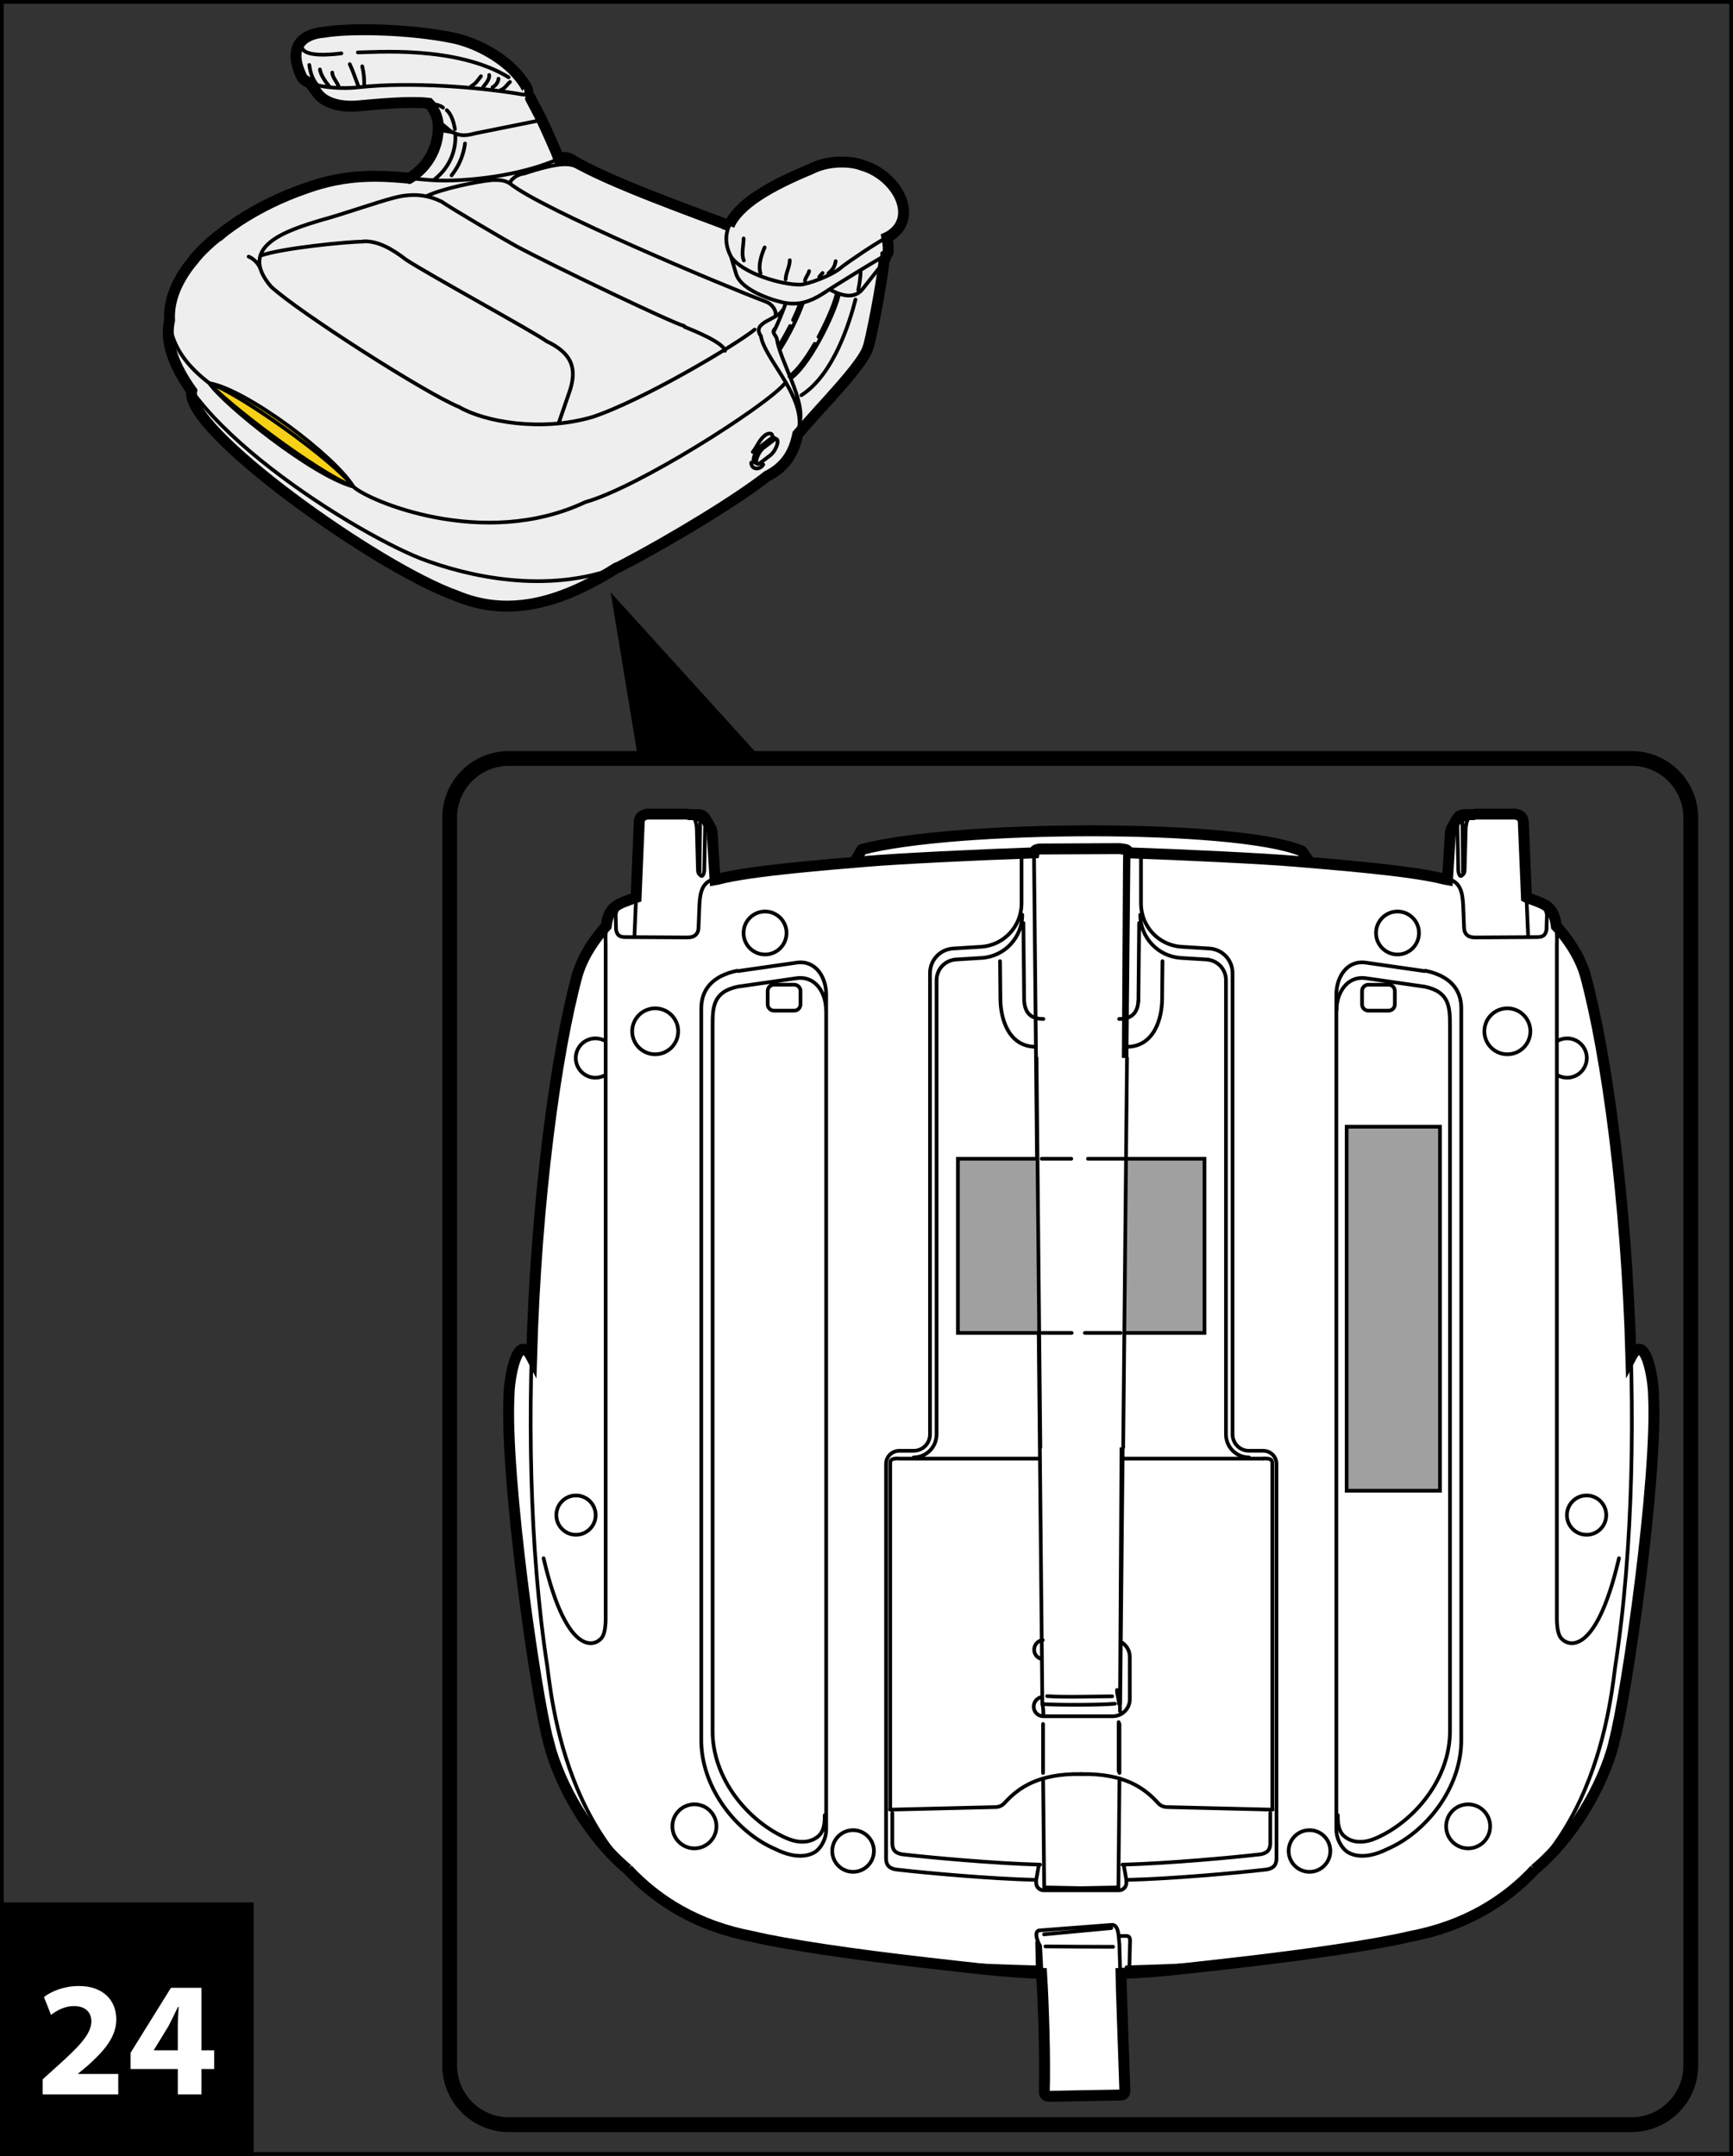 <?xml version="1.0" encoding="UTF-8"?>
<!DOCTYPE svg PUBLIC "-//W3C//DTD SVG 1.1//EN" "http://www.w3.org/Graphics/SVG/1.1/DTD/svg11.dtd">
<!-- Creator: CorelDRAW 2017 -->
<svg xmlns="http://www.w3.org/2000/svg" xml:space="preserve" width="41mm" height="51.004mm" version="1.1" style="shape-rendering:geometricPrecision; text-rendering:geometricPrecision; image-rendering:optimizeQuality; fill-rule:evenodd; clip-rule:evenodd"
viewBox="0 0 54172.85 67391.22"
 xmlns:xlink="http://www.w3.org/1999/xlink">
 <rect x="0" y="0" width="54172.85" height="67391.22" fill="#333333" stroke="none"/>
 <defs>
  <style type="text/css">
   <![CDATA[
    .str0 {stroke:black;stroke-width:116.54;stroke-miterlimit:4}
    .str1 {stroke:black;stroke-width:342.08;stroke-linecap:round;stroke-miterlimit:4}
    .str2 {stroke:black;stroke-width:115.61;stroke-linecap:round;stroke-miterlimit:4}
    .str4 {stroke:black;stroke-width:462.45;stroke-linecap:round;stroke-miterlimit:4}
    .str3 {stroke:black;stroke-width:115.61;stroke-linecap:round;stroke-miterlimit:4;stroke-dasharray:1118.609 1118.609}
    .fil5 {fill:none}
    .fil0 {fill:none;fill-rule:nonzero}
    .fil7 {fill:black}
    .fil8 {fill:#A0A0A0}
    .fil3 {fill:#EEEEEF}
    .fil6 {fill:white}
    .fil4 {fill:#F7D117}
    .fil1 {fill:black;fill-rule:nonzero}
    .fil2 {fill:white;fill-rule:nonzero}
   ]]>
  </style>
 </defs>
 <g id="Слой_x0020_1">
  <polygon class="fil0 str0" points="58.27,67327.93 54114.58,67327.93 54114.58,58.27 58.27,58.27 "/>
  <polygon class="fil1" points="-0,67391.22 7927.91,67391.22 7927.91,59463.45 -0,59463.45 "/>
  <path class="fil2" d="M3696.46 65467.42l0 -640.96 -1255.76 0 0 -10.17 308.13 -255.8c481.08,-431.67 886.59,-877.87 886.59,-1435.98 0,-604.62 -415.68,-1046.47 -1168.55,-1046.47 -452.02,0 -841.53,154.06 -1092.98,343.01l220.92 559.57c174.41,-133.72 425.85,-276.15 712.18,-276.15 385.16,0 549.39,215.11 549.39,486.9 -10.17,389.52 -364.81,763.05 -1091.52,1414.18l-431.67 389.52 0 472.36 2363.27 0zm2600.18 0l0 -795.02 399.69 0 0 -584.28 -399.69 0 0 -1953.4 -953.45 0 -1261.57 2030.43 0 507.25 1476.68 0 0 795.02 738.34 0zm-1486.85 -1379.3l0 -10.17 446.2 -728.17c113.37,-210.75 200.57,-405.51 308.13,-620.61l20.35 0c-15.99,215.11 -26.16,420.04 -26.16,620.61l0 738.34 -748.51 0z"/>
  <path class="fil3 str1" d="M6917.25 7303.73c-439.6,305.75 -879.59,806.92 -859.11,809.69 -499.19,591.02 -794.76,1239.9 -757.9,1898.97 -153.4,673.99 136.09,1430.57 692.23,2208.55 -241.93,1208.59 5801.28,5529.62 8278.71,6404.98 1525.7,635.28 3127.24,317.9 4998.73,-874.04 28.41,-10.7 56.02,-21.01 84.43,-31.71 1767.5,-921.47 3746.67,-2145.12 4627.71,-2838.67 659.99,-330.06 859.9,-853.42 955.56,-1309.27l59.59 -68.58c687.6,-808.24 1986.57,-2107.86 2137.59,-2643.91 63.42,-126.32 431.27,-1971.24 498.39,-2693.73 37.26,-69.37 56.82,-130.41 56.82,-170.98l0 -16.78c68.58,-49.42 81.13,-99.36 75.58,-179.04 0,-125.39 -11.23,-227 -41.09,-375.64l45.19 -21.01c996.65,-566.84 287.12,-1919.05 -815.64,-2236.03 -294.65,-121.16 -1019.51,-188.81 -1617,120.77 -1258.14,522.04 -2249.51,1087.43 -2544.15,1763.8l8.85 2.77c-1031.93,-392.03 -3772.3,-1366.62 -4885.89,-2034.66 -170.58,-118.78 -268.88,-117.46 -442.37,-56.82 -28.41,-86.28 -449.77,-1041.84 -577.93,-1296.72l-344.07 -654.44c-32.64,-46.64 -79.67,-63.03 -120.63,-63.03 92.23,-27.88 79.15,-126.32 19.95,-232.94 -426.51,-758.95 -1408.63,-1329.49 -2228.1,-1518.17 -1427.26,-302.05 -3342.08,-324.91 -4112.53,-186.57 -389.25,26.16 -1211.89,253.16 -687.07,1374.15 32.64,82.98 125.79,151.55 255.93,205.2l223.7 295.97c201.37,305.22 686.55,492.18 1361.99,417.66 599.87,-52.72 1554.11,-143.1 2140.5,-74.65 240.08,251.31 290.42,565.91 290.42,666.99 0,26.56 13.48,35.01 31.18,49.94 -30.26,-5.15 -31.18,31.18 -31.18,53.12 11.63,283.81 -98.83,1080.03 -895.05,1571.81 -911.69,-84.43 -1966.09,-156.71 -3288.04,331.78 -700.95,242.46 -1409.03,585.07 -2039.29,996.12 0,0 -376.57,252.24 -556,405.11z"/>
  <path class="fil4 str2" d="M6543.85 11978.07c440.92,652.06 3201.76,2878.71 4501.39,3232.55 -589.69,-967.19 -3341.16,-3035.94 -4501.39,-3232.55z"/>
  <path class="fil5 str2" d="M26954.03 5164.68c-294.65,-120.24 -1020.44,-188.81 -1617,121.69m0 0c-1819.82,755.12 -3081.13,1601.15 -2484.43,2741.29m0 0c369.57,529.05 1616.08,884.21 2167.45,868.36m0 0c187.36,0 997.45,-271.26 1321.43,-573.31m612.55 -3158.03c1102.75,317.9 1812.29,1669.72 815.64,2236.03m0 0c-347.24,158.42 -1308.88,826.47 -1428.19,922m-3096.46 -869.41c0,194.36 -78.35,516.1 7.93,687.6m648.89 -407.36c-96.98,227.39 -210.75,559.7 -128.17,808.24m785.77 188.81c0,-188.81 128.3,-392.95 128.3,-597.23m475.8 641.89c16.38,-112.84 106.36,-189.21 128.69,-301.52m317.51 180.75c33.96,-42.41 66.59,-81.92 104.78,-121.16m181.81 8.46c132.39,-114.69 196.74,-200.97 226.6,-378.55m-3270.34 -135.56l150.5 505.66m0 0c147.85,597.09 1376,914.6 1560.19,936.93m0 0c419.51,68.05 763.05,-40.96 1147.55,-283.42m1881.26 -1155.47c-146.8,73.6 -1419.73,846.03 -1881.26,1155.47m1881.26 -1155.47c154.72,-71.75 181.41,-124.99 173.49,-234m0 0c0,-124.47 -11.23,-227 -41.09,-374.72m-34.49 571.46c0,63.29 -48.49,177.05 -139.4,297.82m0 0l-562.61 713.63m-1058.49 38.71c497.34,273.11 842.72,257.78 1058.49,-38.71m-85.22 -501.56c0,109.54 -45.32,452.54 -75.05,558.38m-85.36 300.73c-189.21,732.26 -687.47,2348.73 -1691.52,2991.02m2582.34 -4189.43c-67.12,722.48 -434.97,2567.81 -498.39,2693.73m0 0c-151.02,536.05 -1449.99,1835.54 -2137.59,2643.78m1227.75 -4323.68c-41.49,388.2 -827.4,2133.36 -1484.08,2631.76m1417.49 -2657.92c-31.31,220.52 -263.33,805.46 -571.99,1378.77m-120.24 216.3c-247.48,428.36 -528.52,822.77 -790.13,1021.36m428.89 -2312.93c-141.64,397.97 -418.59,992.29 -735.57,1478m649.28 -1461.22c-60.12,158.42 -137.94,341.16 -228.85,531.29m-91.3 186.04c-109.14,215.37 -231.76,434.44 -362.17,636.2m228.85 -1357.23c-95.13,266.11 -227,596.17 -385.03,917.77m56.82 -128.69c-135.17,134.24 0,190.13 45.19,324.38m0 0c107.69,725.79 908.13,1940.98 711.78,2651.31m-536.45 -3534.99c-144.02,288.44 -979.74,370.49 -672.67,800.71m0 0c98.44,664.74 1231.98,1729.84 1209.12,2734.29m0 30.39c-84.83,506.19 -196.21,1208.19 -1011.85,1615.94m-13871.89 -13871.36c-389.25,26.56 -1212.82,253.16 -687.07,1375.07m0 0c128.17,320.68 1155.47,419.11 1782.03,343.54m0 0c1662.19,-181.81 3837.04,3.7 5113.28,222.9m0 0c207.44,31.18 210.22,-96.06 132.39,-235.98m-2228.5 -1518.04c819.86,188.68 1801.98,758.29 2228.5,1518.04m-6340.63 -1705.53c770.45,-137.41 2685.27,-114.69 4112.14,187.49m-3036.34 441.84c482.4,0 3082.45,-227 4713.46,777.45m-6465.63 -974.59c0,281.44 581.77,310.37 1238.45,227.39m-1003.92 361.77c32.64,229.24 90.38,434.84 241.4,615.72m90.38 -475.4c25.63,177.58 180.49,395.2 291.35,528.12m94.6 -430.35c0,159.88 176.26,310.5 207.44,468.53m339.31 -732.26c113.76,241.4 160.93,414.36 261.09,664.61m128.69 -597.09c52.59,226.6 63.82,377.1 63.82,573.84m3905.22 -302.05c21.4,130.02 -114.29,281.57 -188.81,373.79m479.63 -256.33c0,95.53 -102.53,231.23 -189.21,267.56m548.07 -165.95c-103.46,88.13 -154.2,206.52 -295.05,253.56m-611.1 -434.84c-114.56,142.57 -144.95,216.69 -306.14,313.68m-5048.67 -106.23l222.37 295.05m0 0c201.37,305.22 686.55,493.11 1361.6,418.59m0 0c805.46,-71.35 2252.28,-210.75 2584.19,61.04m117.86 79.67c110.06,95.13 213.92,315.53 253.56,593.79m13.61 134.77c27.88,452.54 -118.39,1014.75 -649.42,1434.66m951.46 -1121.91c-40.56,319.36 -162.78,671.75 -420.44,997.05m-753.27 -2295.22c277.74,256.86 333.76,601.72 333.76,707.55m0 1.45c0,26.03 23.65,43.34 41.89,58.27m0 0l496.01 219.47m6.47 0.53c183.13,77.43 348.69,66.2 600.4,-2.38m0 0l1931.6 -388.73m5.15 -0.4c75.45,-19.16 139.4,-56.95 118.39,-118.39m0 0l-344.07 -654.44m0 0c-32.64,-45.72 -79.67,-62.1 -120.63,-62.1m-2704.03 996.65c-30.26,-5.15 -31.18,32.11 -31.18,53.12m0 0c12.02,293.2 -105.84,1127.59 -966.4,1614.23m1031.14 -1531.25c10.7,293.2 -105.84,1127.07 -967.19,1614.62m998.37 -1712c-29.73,5.55 -35.41,33.03 -31.18,97.38m3135.17 -416.21c128.17,254.88 563.93,1225.9 593.39,1312.05m-15.46 -14.4c173.49,-60.65 271.79,-62.89 441.97,55.89m0 0c1113.98,668.97 3854.35,1642.63 4886.28,2034.66m-8840.92 -1407.71c1050.17,-14.4 2462.5,-211.14 3512.66,-682.85m-3512.66 682.85c-1174.63,20.08 -2529.62,-452.54 -4448.27,257.26m0 0c-2938.83,1016.21 -5989.7,3780.36 -2968.69,6076.51m4501.39 3232.55c418.06,417.66 4048.71,1994.5 7251.4,483.86m-11752.79 -3716.41c921.47,302.44 3851.97,2386.52 4501.39,3232.55m-4501.39 -3232.55c513.59,604.49 3323.45,2764.55 4501.39,3232.55m-5744.99 -5198.24c-598.94,2630.3 5564.5,6542.53 7860.25,7449.6m0 0c1435.59,543.98 3912.62,1133.14 6193.31,256.86m0 0c1768.03,-921.6 3747.19,-2145.12 4628.23,-2838.8m-5881.61 -9639.78c-275.49,-137.15 -558.91,-195.82 -1729.31,188.68m14.4 -7c-206.91,34.09 -352.79,122.62 -460.47,302.05m0 0c997.45,823.17 6707.56,3210.22 8021.98,3708.48m0 0c143.62,52.72 316.98,219.07 298.35,419.11m-10457.92 -3560.76c272.19,194.36 2033.61,1231.58 2326.41,1389.47 1148.07,619.03 4972.04,2447.17 5272.23,2507.82m15.46 29.86c257.26,103.46 1223.52,490.73 1260.78,747.59m929 -664.61c-523.89,436.69 -3474.48,2205.64 -5075.62,2734.29m-4168.95 -316.58c799.91,467.61 2567.41,785.38 4168.95,316.58m-8399.08 -6178.11c-1178.73,346.84 -2718.83,846.03 -1646.33,2099.41m0 0c845.63,785.51 4833.7,3338.91 5876.46,3762.12m-6210.62 -4725.08c680.07,-242.33 2754.24,-441.84 3219.07,-441.84m7.93 -7c467.87,-22.86 944.33,271.79 1321.43,566.31m0 0c604.1,407.36 4113.99,2327.33 4396.48,2553.01m0 0c800.31,377.49 951.33,845.5 739.66,1525.17m0 0l-360.32 1046.86m-11467.92 -1016.6c-241.93,1208.59 5801.28,5529.62 8278.71,6404.98m0 0c1525.7,635.28 3126.85,317.9 5000.18,-874.96m-974.72 -2055.01c1639.33,-453.6 5581.81,-2961.29 6216.3,-3686.15m-433.52 2222.95c52.19,-39.24 105.84,-107.29 148.65,-182.34 81.66,-145.34 105.44,-288.04 52.72,-318.3 -23.78,-13.08 -58.27,-1.85 -96.98,27.48m-514.12 738.87c22.86,12.95 58.27,1.85 96.45,-27.48m103.99 -473.16c-52.19,39.11 -105.31,107.16 -147.72,181.81 -82.58,145.87 -106.36,288.44 -52.72,318.83m514.12 -738.87l-313.68 238.23m209.29 234.93l-313.28 238.23m427.97 -787.76c-24.31,-13.61 -59.19,-1.98 -96.98,27.48m-313.68 237.17c-52.19,40.17 -105.44,107.29 -147.85,183.26 -82.45,145.87 -106.63,287.51 -53.51,317.9m515.04 -738.34l-313.68 237.17m497.34 -215.77l-86.68 -48.89m-524.42 815.24l-87.6 -49.42m565.38 -795.29c0,-147.19 -148.25,-112.31 -233.47,-45.58 -187.49,147.19 -240.08,343.93 -382.25,521.52m-48.49 331.91c0,224.62 267.56,242.85 377.1,60.65m-7953.01 -8803.79c-158.56,-94.6 -331.38,-89.85 -514.12,-89.85m0 0c-498.26,45.19 -1593.75,278.66 -2046.29,497.73m429.69 166.48c-264.26,-128.17 -747.59,-302.58 -1471.92,-105.84m0 0c-476.46,121.16 -1722.84,551.91 -2188.07,671.61m-1975.87 1542.88c-68.58,-181.28 -231.23,-323.85 -368.64,-379.34"/>
  <path class="fil6" d="M40933.07 26935.93l-14213.57 0 222.77 -378.95c2875.54,-764.5 11674.17,-807.31 13750.72,46.11l240.08 332.83z"/>
  <polygon class="fil7" points="23799.31,23707.61 19089.02,18515.84 19945.35,23707.61 "/>
  <path class="fil5 str1" d="M26942.27 26552.75c2875.54,-764.37 11674.17,-807.31 13750.72,45.72m-13750.72 -45.72l-222.77 378.95m13973.49 -333.23l240.08 337.46"/>
  <path class="fil6 str1" d="M17150.02 54467.1c-416.74,-1553.58 -1367.14,-8297.08 -1239.38,-10823.39 0,-564.06 266.51,-2063.07 706.63,-1217.57 138.34,-4895.66 755.52,-9493.51 1434.66,-11975.17 196.74,-626.03 544.51,-1089.41 846.03,-1448.67l52.72 -56.42c79.15,-643.74 373.27,-684.3 897.69,-882.36l35.41 -11.23 97.91 -2333.01c0,-208.37 142.7,-250.25 248.93,-272.19l1210.97 0c39.24,0 73.73,5.68 104.91,16.38l197.67 0c93.68,0 226.07,-20.61 312.75,136.09l2.77 2.77 139.4 246.16c39.11,48.36 69.37,167.8 66.59,243.78l86.68 1402.56c28.01,-5.68 59.19,-10.7 91.43,-14.01 1066.42,-277.87 3563.53,-463.38 4629.56,-556.13 989.12,-84.83 3508.44,-208.37 5252.28,-266.64 13.48,-67.52 36.73,-120.24 234,-120.24l2421.93 -11.63c37.79,0 72.67,4.23 102.53,12.55 157.63,7.53 182.34,57.34 194.36,119.31l-4.1 0c1744.11,58.27 4263.56,181.81 5252.28,266.64 1066.02,92.75 3563.93,278.26 4629.42,556.13 33.16,3.3 63.95,8.32 92.75,14.01l85.88 -1402.56c-2.91,-75.97 27.88,-195.42 66.59,-243.78l138.87 -246.16 2.77 -2.77c87.21,-156.71 219.6,-136.09 313.28,-136.09l198.59 0c30.26,-10.7 64.35,-16.38 103.99,-16.38l1210.97 0c105.84,21.93 248.93,63.82 248.93,272.19l97.78 2326.54 35.54 17.71c525.21,198.46 819.86,238.63 898.22,886.46l51.66 52.32c302.05,359.26 649.28,822.64 846.55,1448.67 679.54,2481.66 1296.72,7079.5 1434.27,11975.17 440.92,-845.5 707.55,653.51 707.55,1217.57 127.24,2526.32 -822.77,9269.81 -1240.43,10823.39 -2.77,11.1 2.91,11.1 0,23.25 -347.63,1332.13 -1274.79,2943.05 -2473.2,3941.95l2.38 -1.85c-918.3,985.42 -2177.76,1777.8 -3911.7,2102.31 -995.2,241.8 -3181.42,564.85 -5460.65,823.17 -1168.16,129.09 -2427.62,295.44 -3566.31,328.61 0,228.32 80.07,2406.08 122.09,3674.39 2.77,116.14 -65.27,124.99 -189.21,127.77 -238.23,0 -1889.32,34.49 -2202.47,40.56l5.55 -2.38c-118.39,-6.47 -132.39,-84.3 -132.39,-162.26 31.31,-1034.31 -26.03,-2733.76 -84.3,-3678.09 -1138.82,-33.16 -2397.36,-199.52 -3566.31,-328.61 -2279.37,-258.31 -4465.05,-581.37 -5460.25,-823.17 -1733.94,-324.51 -2993.92,-1116.89 -3911.7,-2102.31l1.45 1.85c-1198.02,-998.9 -2125.04,-2609.82 -2472.8,-3965.21z"/>
  <path class="fil5 str2" d="M32559.63 61660.77c-1138.82,-32.64 -2397.36,-198.59 -3566.31,-328.61m0 0c-2279.37,-258.31 -4465.05,-579.92 -5460.25,-822.77m0 0c-5446.64,-1018.98 -6211.01,-6651.53 -6419.91,-8389.7m0 0c-1158.78,-7485.54 -196.61,-17544.03 938.78,-21692.5m0 0c196.74,-625.5 544.51,-1088.88 846.03,-1448.27m35.01 21623l0 -21044.01m0 21044.01c0,155.78 -15.86,404.18 -93.28,544.9 -163.58,300.2 -1099.98,776.13 -1847.7,-2439.64m1940.98 -19149.27c-41.09,-1268.31 254.48,-1268.31 915.39,-1517.77m-272.72 1252.06c-186.43,0 -280.51,-37.26 -318.3,-226.07m0 0l-11.63 -423.74m329.93 649.81l1918.12 11.1m-2250.83 -666.46c0,-165.03 89.45,-301.12 205.07,-370.62m2045.76 1037.08c217.22,0 341.69,-110.46 341.69,-324.38m0 0l29.33 -721.03m0 0c22.86,-313.28 52.32,-747.72 578.99,-800.44m0 0c1066.42,-277.74 3563.53,-463.25 4629.56,-556 989.12,-85.36 3508.44,-207.44 5253.21,-266.64m-12495.36 2658.71l150.5 -3596.57m0 0c0,-209.29 142.7,-251.18 248.93,-273.11m0 0l1210.97 0m342.22 539.22c0,-122.09 -23.78,-544.9 -342.22,-539.22m342.22 539.22l33.03 1231.58m90.91 173.88c65.27,64.74 113.24,-113.76 107.69,-197.27m-107.69 197.27l-46.64 -40.56m-0.4 0c-22.46,-28.94 -43.87,-58.27 -43.87,-133.32m198.59 -23.39l28.94 -1461.75m307.99 1761.95l-86.68 -1402.95m0 0c2.77,-74.65 -27.48,-193.97 -66.59,-242.85m0 0l-139.4 -246.55m-2.77 -2.91c-86.68,-156.57 -219.07,-136.09 -312.75,-136.09m0 0l-198.59 0m499.71 245.23c18.1,-126.84 -80.73,-196.74 -120.77,-228.85m-56.82 1799.6l17.18 -1557.68m2.77 -1.45c0,-36.34 0.92,-70.82 -40.04,-78.75m0 0l-122.09 -6.08m-3106.37 21746.54c0,-339.31 -275.89,-613.87 -615.2,-613.87 -339.31,0 -613.87,274.57 -613.87,613.87 0,339.31 274.57,614.8 613.87,614.8 339.31,0 615.2,-275.49 615.2,-614.8zm313.81 -14812.52c-101.61,-61.44 -213.12,-90.38 -320.68,-89.45 -338.91,0 -614.4,274.96 -614.4,613.87 0,339.31 275.49,615.33 614.4,615.33 118.78,0 229.77,-34.09 320.68,-89.98m2266.68 -1359.75c0,-396.65 -322.53,-718.26 -718.78,-718.26 -396.65,0 -719.18,321.6 -719.18,718.26 0,397.18 322.53,718.78 719.18,718.78 396.26,0 718.78,-321.6 718.78,-718.78zm4626.25 24943.68l0 -26096.38m0 0c0,-521.65 -312.75,-1066.42 -903.77,-996.12m0 0l-1853.78 266.24m-23.78 -11.23c-776.13,161.73 -1123.76,590.09 -1123.76,1181.11m0 0l0 22816.79m473.95 2746.44c0,-379.48 -307.99,-688 -688,-688 -380.27,0 -688.92,308.52 -688.92,688 0,380.8 308.65,688.39 688.92,688.39 380,0 688,-307.6 688,-688.39zm3431.14 93.15c5.68,249.46 -118.39,511.34 -283.29,660.12 -119.45,107.16 -538.96,348.16 -1327.11,-51.79m0 0c-1164.33,-503.94 -2318.08,-1888.79 -2294.69,-3447.92m5396.7 3517.42c0,-359.39 -291.35,-651.66 -651.13,-651.66 -359.39,0 -651.66,292.27 -651.66,651.66 0,359.39 292.27,651.53 651.66,651.53 359.79,0 651.13,-292.14 651.13,-651.53zm5190.84 -12265.59l-4393.31 0m-5.95 -243.38c-227.13,0 -411.72,183.66 -411.72,411.19m0 12306.55l0 -12306.55m860.96 -411.19c283.02,0 512.79,-229.77 512.79,-512.66m-962.04 512.66l449.24 0m3832.02 13412.74c-1459.37,-35.01 -3464.17,-220 -4380.09,-324.91m0 0c-271.79,-46.11 -312.88,-191.06 -312.88,-370.09m4692.98 788.28c0,127.64 103.99,231.62 231.62,231.62m1304.25 0l-1304.25 0m-231.62 -324.91l0 93.28m0 -93.28l80.2 -446.07m40.56 -30.79c-1452.9,-39.64 -3406.04,-220 -4306.5,-322.53m0 0c-272.72,-46.11 -312.75,-191.19 -312.75,-371.02m5908.04 1428.19l-1159.7 -23.39m0 0l-33.56 -3404.05m-23.25 -2324.95l-262.01 -26632.03m-1656.64 2959.83c716.01,-45.19 1266.46,-638.05 1267.92,-1349.44m0 -1596.92l0 1596.92m-2140.9 1403.61c-406.43,25.1 -720.24,362.56 -720.63,767.14m720.63 -767.14l872.98 -54.17m-1593.61 821.32l0 14420.09m3545.3 -12984.9c-471.7,0 -579.39,-277.74 -602.25,-567.76m0 0l-23.25 -2433.17m391.1 3870.34c-869.81,0 -1109.89,-904.29 -1109.89,-1506.54m0 0l-11.23 -1170.93m-572.78 -101.08c715.88,-44.4 1266.46,-638.19 1267.78,-1349.04m-2076.02 1400.31c-339.84,20.88 -602.25,303.37 -602.78,640.83m537.5 -638.05l873.51 -54.04m-2129.8 15612.69c396.65,0 718.78,-322 718.78,-718.65m0 -14201.94l0 14201.94m-1188.11 753.27c-246.55,-11.76 -261.09,69.37 -261.09,164.9m0 0l0 10805.29m-8.32 5.55l3250.25 -78.75m2730.06 -1032.99c-1368.99,-23.78 -1982.34,451.75 -2387.98,892.27m-342.08 140.72c121.69,2.77 240.08,-21.93 342.08,-140.72m-3520.06 1245.45l0 -921.6m4689.67 -3624.97c-153.93,16.25 -268.49,146.8 -269.02,299.67 0,166.48 135.17,302.05 301.52,302.05 6.61,0 13.08,-0.92 17.84,-0.92m-35.94 -2380.45c-154.33,16.25 -268.09,146.8 -269.02,299.27 0,145.87 103.59,267.03 242.46,296.37m2215.02 1784.81c294.52,0 533.27,-239.15 533.27,-533.27m-533.27 533.27l-2175.91 0m2709.18 -533.27l0 -1320.9m0 0c0,-207.44 -118.39,-387.8 -294.65,-477.38m-47.04 1946.14c0,-162.26 -58.27,-261.48 -58.27,-434.44m-2184.76 191.06c487.16,40.56 1635.63,6.08 2033.74,6.08m-2184.76 244.31c564.99,32.11 1825.77,28.41 2266.29,-12.16m-2264.83 12.16l-1.45 0m32.11 334.68c0,-62.5 3.83,-205.59 -30.65,-334.68m2426.56 219.47l151.02 -26334.08m0 -11.23c0,-169.65 5.68,-289.89 5.68,-498.26m0 0c17.71,-104.91 -69.5,-138.87 -185.11,-138.87m0 0l-2421.93 11.1m0 0c-197.27,0 -224.75,52.72 -238.23,119.84m-7734.86 2527.77c0,-370.49 -300.2,-671.61 -671.22,-671.61 -371.94,0 -672.14,301.12 -672.14,671.61 0,371.55 300.2,672.14 672.14,672.14 371.02,0 671.22,-300.59 671.22,-672.14zm239.55 2427.62c108.61,0 196.74,-87.6 196.74,-197.14m-1024.93 0c0,109.54 88,197.14 196.61,197.14m0 0l631.58 0m196.74 -613.48c0,-109.54 -88.13,-197.14 -196.74,-197.14m196.74 613.48l0 -416.34m-828.32 -197.14c-108.61,0 -196.61,87.6 -196.61,197.14m0 416.34l0 -416.34m196.61 -197.14l631.58 0m994.8 791.06c0,-521.65 -313.81,-1066.55 -904.82,-996.65m0 0l-1853.25 266.64m0 0c-777.05,162.26 -787.36,640.96 -787.36,1231.98m0 0l0 21988.47m2311.08 3395.2c-1163.93,-503.81 -2334.86,-1837 -2311.08,-3395.2m3504.87 2676.94c5.55,249.33 -25.63,500.11 -190.66,649.28 -119.31,106.76 -440.52,312.75 -1003.13,68.97m10382.87 -2097.56l0 -1529.8m-2363.67 1588.07l0 -1529.8m2387.05 6883.29c-28.94,-175.34 0,-637.66 -255.01,-602.78m0 0l-2259.81 173.88m156.71 122.09l2103.11 -197.14m-2253.21 75.05c-168.73,23.78 -58.27,351.07 28.8,481.08m167.41 17.71c406.03,5.15 1693.37,11.63 2115.26,11.63m177.19 4611.85c-238.23,0 -1889.32,35.01 -2202.47,40.04m5.55 -2.25c-118.39,-6.08 -132.39,-83.51 -132.39,-162.78m0 0c31.31,-1033.78 -73.2,-3571.86 -130.54,-4516.19m-2.77 756.05c-49.81,-40.04 -73.2,-89.98 -73.2,-153.8m0 0l-16.78 -715.48m-34.49 783.53c-1138.69,-32.64 -2071.39,-61.97 -3313.15,-151.95m-12455.72 -18937.73c-440.12,-845.5 -706.63,653.51 -706.63,1216.65m1239.38 10823.39c-416.74,-1552.26 -1367.14,-8297.08 -1239.38,-10823.39m1239.38 10847.18c347.76,1332.13 1274.79,2943.05 2472.8,3941.95m15341.03 7057.57c124.86,-2.77 179.96,-20.08 177.19,-136.62m0 0c0,-313.68 -148.25,-4247.3 -148.25,-4559.53m47.57 890.29c1138.69,-32.64 2398.15,-198.59 3566.31,-328.61m0 0c2279.23,-258.31 4465.45,-579.92 5460.65,-822.77m0 0c5446.12,-1018.98 6210.62,-6651.53 6419.91,-8389.7m0 0c1158.78,-7485.54 196.21,-17544.03 -938.78,-21692.5m0 0c-197.27,-625.5 -544.51,-1088.88 -846.55,-1448.27m-34.49 21623l0 -21044.01m0 21044.01c0,155.78 16.38,404.18 92.75,544.9 163.58,300.2 1100.51,776.13 1848.23,-2439.64m-1940.98 -19149.27c41.09,-1268.31 -255.01,-1268.31 -915.39,-1517.77m272.58 1252.06c186.04,0 280.64,-37.26 318.43,-226.07m0 0l12.16 -423.74m-330.59 649.81l-1917.99 11.1m2251.36 -666.46c0,-165.03 -89.98,-301.12 -206.52,-370.62m-2044.84 1037.08c-217.75,0 -341.69,-110.46 -341.69,-324.38m0 0l-28.94 -721.03m0 0c-23.78,-313.28 -52.72,-747.72 -579.92,-800.44m0 0c-1065.49,-277.74 -3562.48,-463.25 -4629.42,-556 -988.73,-85.36 -3508.17,-207.44 -5252.28,-266.64m12495.36 2658.71l-151.02 -3596.57m0 0c0,-209.29 -143.1,-251.18 -248.93,-273.11m0 0l-1210.97 0m-342.22 539.22c0,-122.09 23.39,-544.9 342.22,-539.22m-342.22 539.22l-33.03 1231.58m-90.91 173.88c-64.74,64.74 -113.24,-113.76 -107.69,-197.27m107.69 197.27l46.11 -40.56m1.45 0c21.93,-28.94 43.34,-58.27 43.34,-133.32m-198.59 -23.39l-29.33 -1461.75m-307.73 1761.95l86.81 -1402.95m0 0c-2.91,-74.65 27.88,-193.97 66.59,-242.85m0 0l138.87 -246.55m2.77 -2.91c87.21,-156.57 219.6,-136.09 313.28,-136.09m0 0l198.59 0m-500.11 245.23c-17.31,-126.84 81,-196.74 121.16,-228.85m57.34 1799.6l-17.71 -1557.68m-3.3 -1.45c0,-36.34 0,-70.82 40.56,-78.75m0 0l122.09 -6.08m4335.43 21746.54c0,-339.31 -274.96,-614.4 -613.87,-614.4 -339.31,0 -615.33,275.09 -615.33,614.4 0,339.31 276.02,614.8 615.33,614.8 338.91,0 613.87,-275.49 613.87,-614.8zm-607.8 -14288.09c0,-338.91 -275.09,-613.87 -614.8,-613.87 -117.99,0 -228.85,33.56 -320.28,89.45m0 1049.77c101.21,61.04 212.99,90.38 320.28,89.98 339.71,0 614.8,-276.02 614.8,-615.33m-1763.8 -834.4c0,-396.65 -322.53,-718.26 -719.31,-718.26 -397.05,0 -718.65,321.6 -718.65,718.26 0,397.18 321.6,718.78 718.65,718.78 396.79,0 719.31,-321.6 719.31,-718.78zm-6064.75 24943.68l0 -26096.38m0 0c0,-521.65 313.28,-1066.42 904.29,-996.12m0 0l1853.78 266.24m23.25 -11.23c776.53,161.73 1123.89,590.09 1123.89,1181.11m0 0l0 22816.79m902.84 2746.44c0,-379.48 -308.13,-688 -688,-688 -380.4,0 -688.92,308.52 -688.92,688 0,380.8 308.52,688.39 688.92,688.39 379.87,0 688,-307.6 688,-688.39zm-4808.06 93.15c-5.55,249.46 119.31,511.34 284.34,660.12 118.39,107.16 538.3,348.16 1326.58,-51.79m0 0c1164.85,-503.94 2317.95,-1888.79 2294.3,-3447.92m-4094.03 3517.42c0,-359.39 -291.35,-651.66 -650.74,-651.66 -360.32,0 -651.66,292.27 -651.66,651.66 0,359.39 291.35,651.53 651.66,651.53 359.39,0 650.74,-292.14 650.74,-651.53zm-6529.97 -12265.59l4430.04 0m417.27 167.8c0,-227.53 -184.19,-411.19 -411.58,-411.19m411.58 12717.73l0 -12306.55m-1373.22 -923.85c0,282.89 229.77,512.66 513.19,512.66m448.45 0l-448.45 0m-3832.95 13412.74c1460.43,-35.01 3465.23,-220 4380.62,-324.91m0 0c272.19,-46.11 312.35,-191.06 312.35,-370.09m-4923.68 1019.91c127.77,0 230.7,-103.99 230.7,-231.62m-1534.95 231.62l1304.25 0m230.7 -324.91l0 93.28m0 -93.28l-79.28 -446.07m-41.49 -30.79c1453.95,-39.64 3406.96,-220 4307.03,-322.53m0 0c272.19,-46.11 312.75,-191.19 312.75,-371.02m-5908.57 1428.19l1160.63 -23.39m0 0l33.56 -3404.05m22.46 -2324.95l261.88 -26632.03m388.73 1610.39c0,717.46 557.98,1303.85 1267.92,1349.44m-1267.92 -2946.36l0 1596.92m2862.06 2170.76c0,-407.88 -317.38,-741.51 -721.03,-767.14m0 0l-873.11 -54.17m1594.14 821.32l0 14420.09m-3545.83 -12984.9c471.7,0 579.92,-277.74 603.17,-567.76"/>
  <path class="fil5 str2" d="M35586.58 31283.52l22.33 -2433.17m-390.05 3870.21c868.75,0 1108.83,-904.29 1108.83,-1506.54m0 0l11.23 -1170.93m-695 -1450.12c0,716.41 558.91,1303.33 1267.92,1349.04m1411.8 692.09c0,-340.23 -266.11,-619.95 -603.17,-640.83m64.88 2.77l-873.51 -54.04m1411.8 14894.04c0,396.65 321.6,718.65 718.78,718.65m-718.78 -14920.6l0 14201.94m1187.71 753.27c246.55,-11.76 260.56,69.37 260.56,164.9m0 0l0 10805.29m8.85 5.55l-3249.86 -78.75m-2730.99 -1032.99c1368.99,-23.78 1983.4,451.75 2388.9,892.27m342.08 140.72c-121.56,2.77 -240.87,-21.93 -342.08,-140.72m3519.67 1245.45l0 -921.6m-4667.21 -30154.47c196.21,0 223.7,52.72 237.17,119.84m9078.75 2527.77c0,-370.49 -301.12,-671.61 -671.75,-671.61 -371.42,0 -671.61,301.12 -671.61,671.61 0,371.55 300.2,672.14 671.61,672.14 370.62,0 671.75,-300.59 671.75,-672.14zm-1780.18 2230.48c0,109.54 88.53,197.14 197.14,197.14m631.18 0c109.54,0 197.14,-87.6 197.14,-197.14m-197.14 197.14l-631.18 0m0 -810.61c-108.61,0 -197.14,87.6 -197.14,197.14m0 416.34l0 -416.34m1025.46 0c0,-109.54 -87.6,-197.14 -197.14,-197.14m197.14 613.48l0 -416.34m-197.14 -197.14l-631.18 0m-994.67 791.06c0,-521.65 313.28,-1066.55 904.29,-996.65m0 0l1853.78 266.64m0 0c776.53,162.26 787.76,640.96 787.76,1231.98m0 0l0 21988.47m-2312.4 3395.2c1165.25,-503.81 2335.65,-1837 2312.4,-3395.2m-3505.66 2676.94c-5.68,249.33 26.56,500.11 191.46,649.28 118.92,106.76 440.12,312.75 1001.81,68.97m-8018.81 -2039.29l0 -1529.8m240.61 7654.26c49.81,-40.17 72.67,-90.91 72.67,-153.8m0 0l17.31 -716.01m-110.06 821.32c1138.69,-32.64 2071.39,-61.97 3313.15,-151.95m12454.93 -18937.73c440.92,-845.5 707.55,653.51 707.55,1216.65m-1240.43 10823.39c417.66,-1552.26 1367.67,-8297.08 1240.43,-10823.39m-1240.43 10847.18c-347.63,1332.13 -1274.79,2943.05 -2473.2,3941.95m-12651.93 2262.59c4.1,-92.36 -23.78,-158.56 -114.29,-158.56m0 0l-217.62 0"/>
  <polygon class="fil8 str2" points="29944.26,36219.22 37652.56,36219.22 37652.56,41664.02 29944.26,41664.02 "/>
  <polygon class="fil6" points="32401.07,33068.72 32520.39,45242.88 35110.65,45242.88 35229.97,33068.72 "/>
  <path class="fil5 str2" d="M32401.07 33068.72l119.31 12174.15m2590.27 0l119.31 -12174.15"/>
  <line class="fil5 str3" x1="35128.89" y1="36219.22" x2="33488.1" y2= "36219.22" />
  <line class="fil5 str2" x1="33488.1" y1="36219.22" x2="32563.72" y2= "36219.22" />
  <line class="fil5 str3" x1="35030.05" y1="41664.02" x2="33500.26" y2= "41664.02" />
  <line class="fil5 str2" x1="33500.26" y1="41664.02" x2="32574.96" y2= "41664.02" />
  <path class="fil5 str4" d="M15906.42 23707.61c-1021.36,0 -1849.55,827.79 -1849.55,1849.02m38795.48 0c0,-1021.23 -828.85,-1849.02 -1850.08,-1849.02m-35095.86 0l35095.86 0m-36945.4 40854.33c0,1021.23 828.19,1849.55 1849.55,1849.55m-1849.55 -1849.55l0 -39005.3m36945.4 40854.85c1021.23,0 1850.08,-828.32 1850.08,-1849.55m0 0l0 -39005.3m-36945.93 40854.85l35095.86 0"/>
  <polygon class="fil8 str2" points="42095.68,35217.55 45013.1,35217.55 45013.1,46596.54 42095.68,46596.54 "/>
 </g>
</svg>
